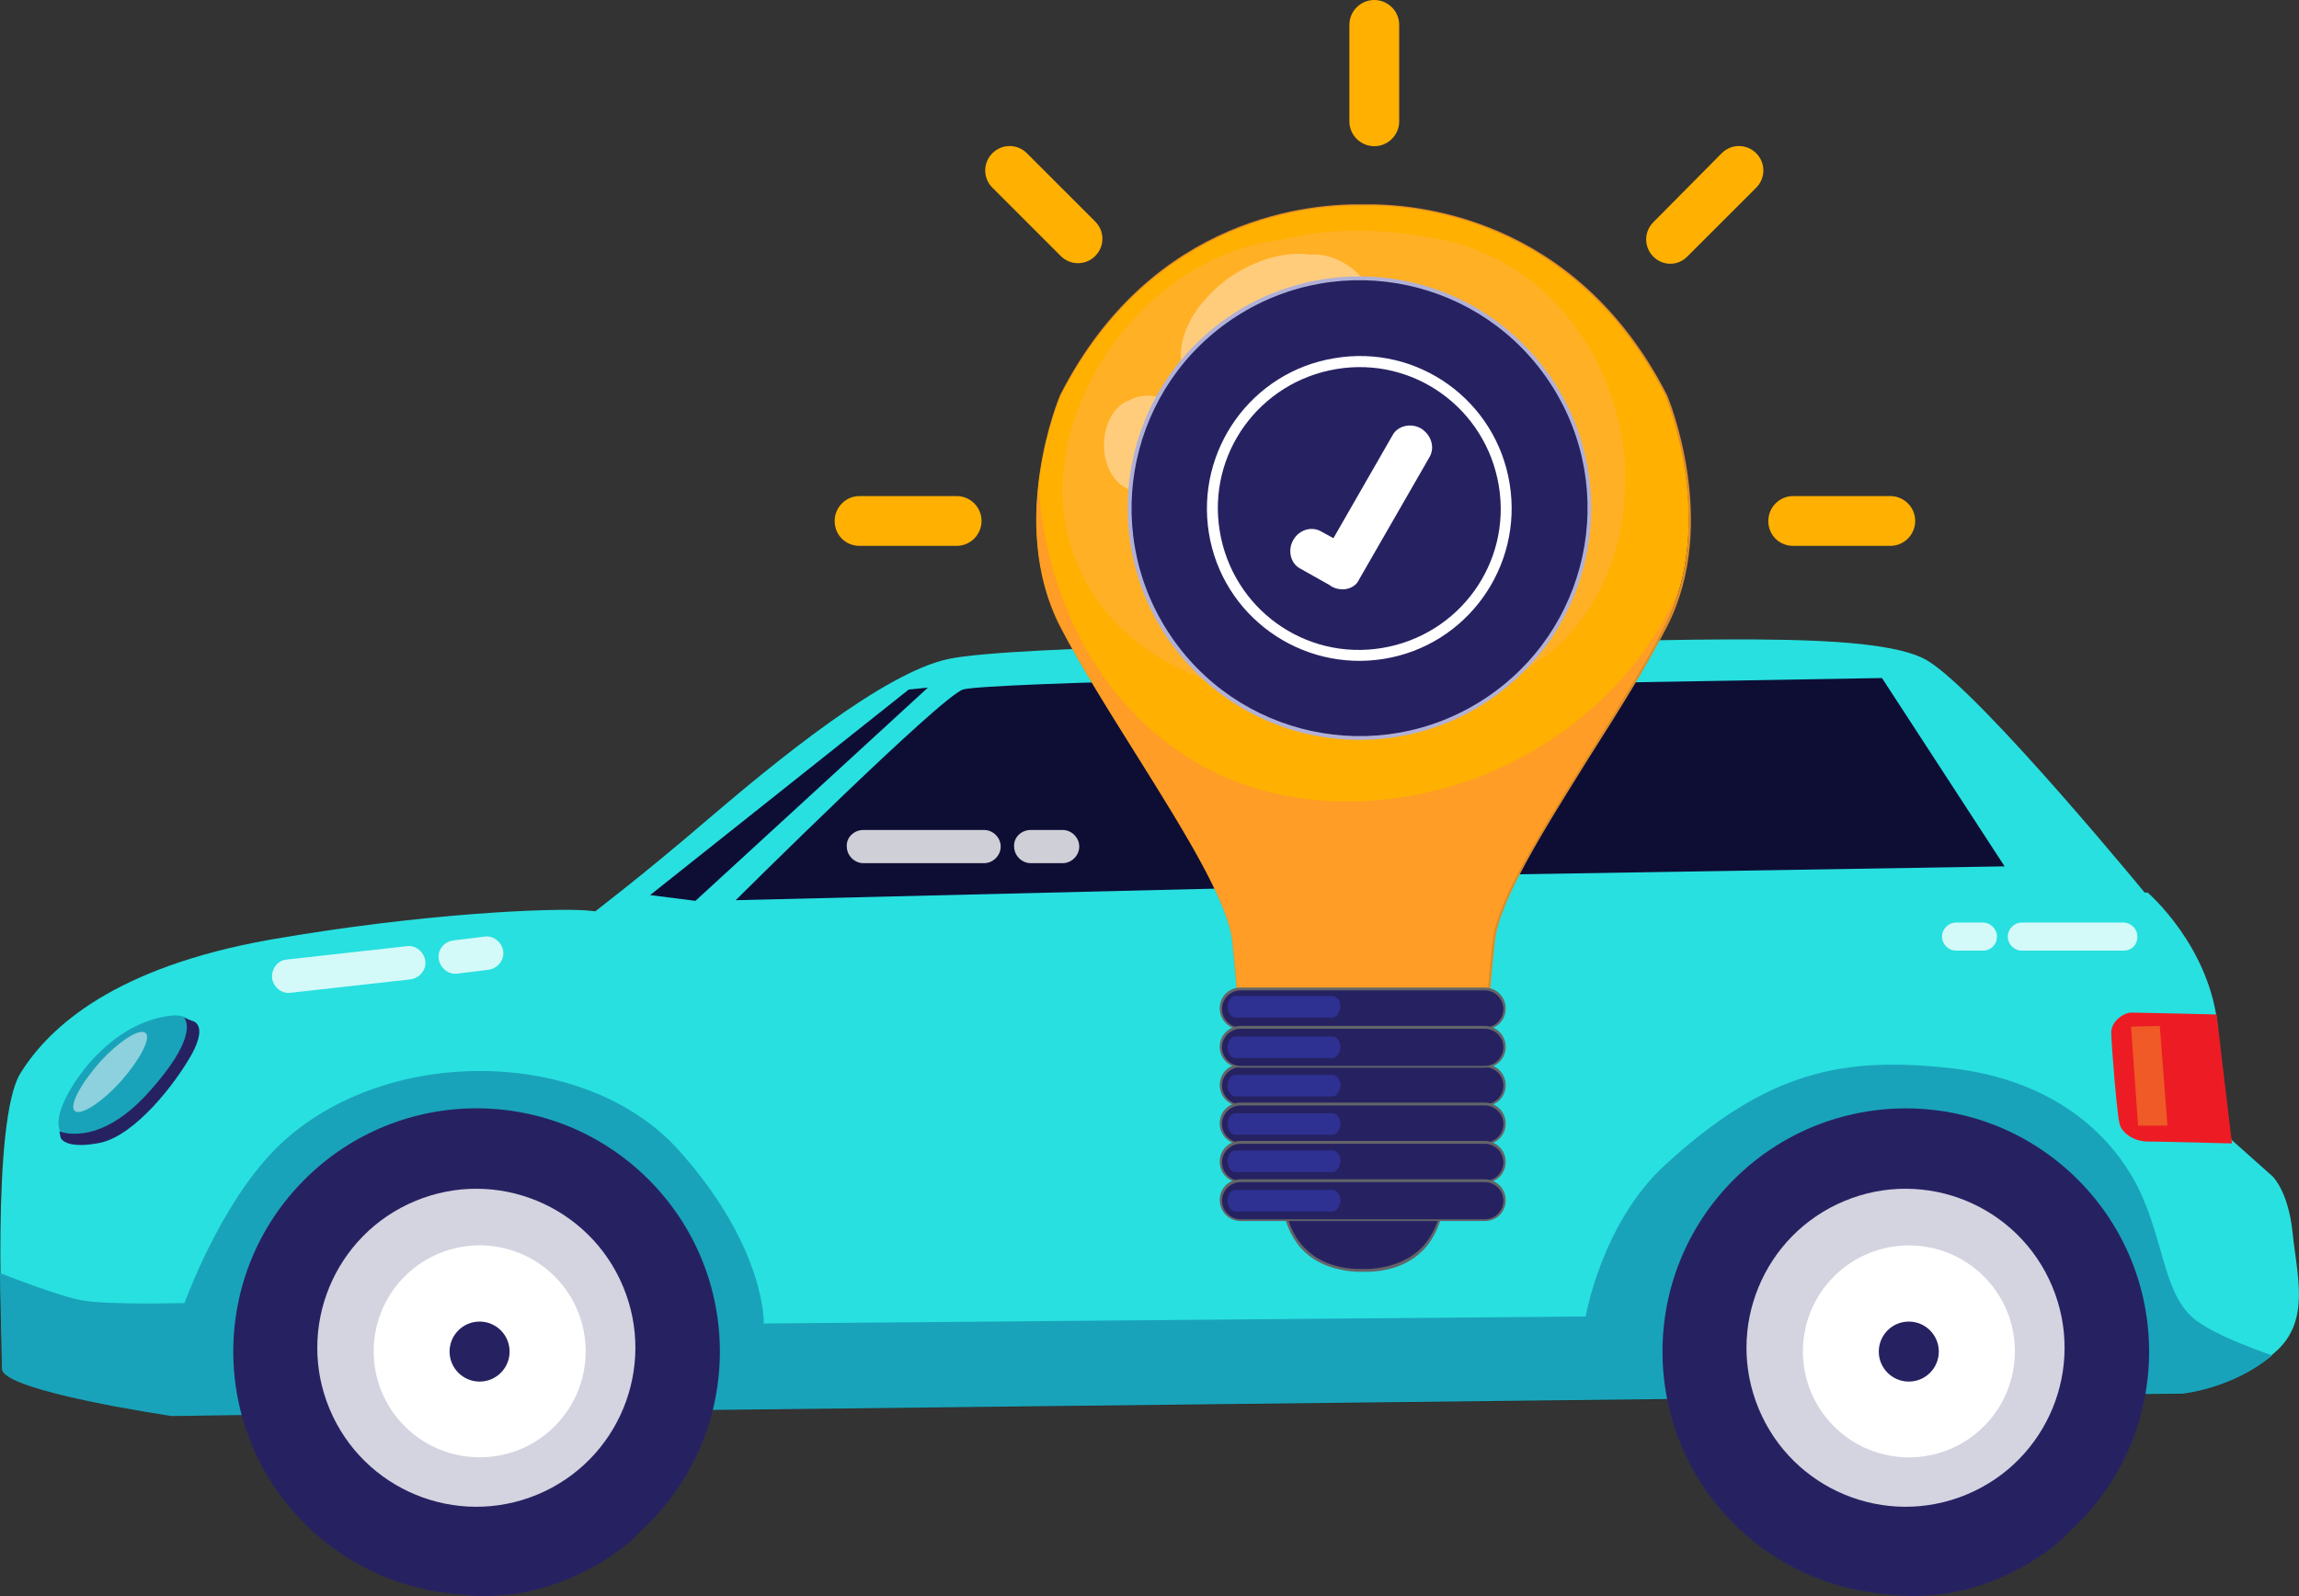 <svg width="360" height="250" viewBox="0 0 360 250" fill="none" xmlns="http://www.w3.org/2000/svg">
<rect x="0" y="0" width="360" height="250" fill="#333333" stroke="none"/>
<g clip-path="url(#clip0_701_8255)">
<path d="M92.1 143.6C92.1 143.6 100.8 137 111 128.2C121.2 119.5 138.4 105.3 148.6 103.2C158.8 101.1 208.8 100.6 234.1 100.6C262.1 100.6 293.2 98.5 301.7 103.4C310.2 108.4 337.4 141.7 337.4 141.7L250.9 154.9L92.1 143.6Z" fill="#28E0E0"/>
<path d="M26.9 221.8C26.9 221.8 0.3 217.9 0.3 214.4C0.3 210.9 -1.5 175.8 3.1 168.3C7.7 160.9 18 151.6 42.1 147.4C66.2 143.1 86.4 142.4 91.7 142.8C97 143.2 109.4 146.3 146.6 146C183.8 145.6 336.2 140 336.2 140C336.2 140 345.1 148.5 346.1 161.3C347.2 174.1 349.3 178.7 349.3 178.7L355.7 184.4C355.7 184.4 358.2 186.5 358.9 193.3C359.6 200 361.6 206.8 356.4 211.7C350 217.7 341.5 218.4 341.5 218.4L26.9 221.8Z" fill="#2B2A25"/>
<path d="M359 193.1C358.3 186.4 355.8 184.2 355.8 184.2L349.4 178.5C349.4 178.5 348.3 173.9 347.3 161.1C346.2 148.3 336.3 139.8 336.3 139.8C336.3 139.8 183.9 145.5 146.7 145.8C109.5 146.2 97.1 143 91.8 142.6C86.5 142.2 66.3 143 42.2 147.2C18.1 151.5 7.8 160.7 3.2 168.1C-1.4 175.5 0.4 210.6 0.4 214.2C0.4 217.7 27 221.6 27 221.6L41.3 221.4C40.2 218 39.6 214.4 39.6 210.7C39.6 191.8 55 176.4 73.9 176.4C92.8 176.4 108.2 191.8 108.2 210.7V210.8V210.9C108.2 214.3 107.7 217.6 106.9 220.7L264.6 218.9C264 216.3 263.6 213.5 263.6 210.7C263.6 191.8 279 176.4 297.9 176.4C316.8 176.4 332.2 191.8 332.2 210.7V210.8V210.9C332.2 213.4 332 215.8 331.5 218.2L341.8 218.1C341.8 218.1 350.3 217.4 356.7 211.4C361.7 206.6 359.7 199.8 359 193.1Z" fill="#28E0E0"/>
<path d="M344 206.9C338.7 203 339 194.5 334.8 186C330.5 177.5 321.4 169.1 305.4 167.3C288.8 165.5 276.9 167.6 260.7 182.5C250.8 191.6 248.3 206.2 248.3 206.2L119.6 207.3C119.6 207.3 120 195.6 106.5 180.4C91.7 163.6 59.4 163.6 43.1 180C34.3 188.9 28.9 204.1 28.9 204.1C28.9 204.1 16.9 204.4 13 203.7C9.6 203.2 0 199.4 0 199.4C0.1 206.8 0.3 213 0.3 214.4C0.3 217.9 26.9 221.8 26.9 221.8L41.2 221.6C40.1 218.2 39.5 214.6 39.5 210.9C39.5 192 54.9 176.6 73.8 176.6C92.7 176.6 108.1 192 108.1 210.9V211V211.1C108.1 214.5 107.6 217.8 106.8 220.9L264.5 219.1C263.9 216.5 263.5 213.7 263.5 210.9C263.5 192 278.9 176.6 297.8 176.6C316.7 176.6 332.1 192 332.1 210.9V211V211.1C332.1 213.6 331.9 216 331.4 218.4L341.7 218.3C341.7 218.3 349.5 217.6 355.8 212.3C351.8 210.9 346.9 209 344 206.9Z" fill="#19A3BA"/>
<path d="M115.2 141C115.2 141 147.3 109.1 150.8 108C154.3 106.9 221.3 105.5 221.3 106.6C221.3 107.7 218.5 138.5 218.5 138.5L115.2 141Z" fill="#0E0E35"/>
<path d="M230.6 107.3L228.1 137.1L313.9 135.7L294.7 106.2L230.6 107.3Z" fill="#0E0E35"/>
<path d="M26.6 159.1C21 159.8 16.3 163.5 13.1 167.6C9.2 172.6 6.9 178.7 12.5 178.6C17.9 178.5 20.4 174.7 25.1 170.2C29.9 165.6 33 158.4 26.6 159.1Z" fill="#19A3BA"/>
<path opacity="0.5" d="M18.9 169.4C15.8 172.8 12.6 174.8 11.7 174C10.8 173.2 12.6 169.8 15.6 166.4C18.7 163 21.9 161 22.8 161.8C23.7 162.6 21.9 166 18.9 169.4Z" fill="white"/>
<path d="M30.1 159.9L28.8 159.4C28.8 159.4 31.7 161.9 22.9 171.5C15.2 179.8 9.3 177.2 9.3 177.2L9.5 178.2C9.5 178.2 10.1 180.1 15.7 179C21.2 177.8 27.5 169.7 30.1 165C32.6 160.3 30.1 159.9 30.1 159.9Z" fill="#262262"/>
<path d="M347.1 158.9C347.1 158.9 335.1 158.6 333.8 158.6C332.5 158.6 330.6 160 330.6 161.7C330.6 163.4 331.5 174.6 331.9 176C332.2 177.4 334.1 178.8 336.3 178.8C338.5 178.8 349.5 179.1 349.5 179.1L347.1 158.9Z" fill="#ED1C24"/>
<path d="M333.7 160.8L334.8 176.3H339.4L338.2 160.7L333.7 160.8Z" fill="#EF5A26"/>
<path d="M225.6 158.2C225.6 159.3 224.7 160.2 223.6 160.2H207C205.9 160.2 205 159.3 205 158.2C205 157.1 205.9 156.2 207 156.2H223.6C224.7 156.1 225.6 157 225.6 158.2Z" fill="#19A3BA"/>
<path d="M142.3 108L101.8 140.2L108.9 141.1L145.3 107.7L142.3 108Z" fill="#0E0E35"/>
<path d="M101.568 238.636C116.446 223.757 116.446 199.634 101.568 184.755C86.689 169.876 62.565 169.876 47.687 184.755C32.808 199.634 32.808 223.757 47.687 238.636C62.565 253.515 86.689 253.515 101.568 238.636Z" fill="#262262"/>
<path opacity="0.8" d="M84.17 234.086C96.863 228.794 102.863 214.214 97.571 201.521C92.28 188.828 77.7 182.828 65.007 188.12C52.314 193.412 46.314 207.991 51.606 220.684C56.898 233.377 71.477 239.377 84.17 234.086Z" fill="white"/>
<path d="M50.499 238.2C49.999 239 50.199 240.1 51.099 240.7C78.399 261.5 99.299 240.9 99.499 240.7C100.199 240 99.999 238.8 99.199 238C98.299 237.3 97.099 237.3 96.399 238C95.699 238.8 77.599 256.3 53.299 237.8C52.399 237.1 51.199 237.2 50.599 238C50.599 238.1 50.499 238.1 50.499 238.2Z" fill="#262262"/>
<path d="M86.85 223.399C93.333 216.916 93.333 206.406 86.85 199.923C80.368 193.44 69.857 193.44 63.375 199.923C56.892 206.406 56.892 216.916 63.375 223.399C69.857 229.881 80.368 229.881 86.85 223.399Z" fill="white"/>
<path d="M75.099 216.4C77.695 216.4 79.799 214.296 79.799 211.7C79.799 209.104 77.695 207 75.099 207C72.504 207 70.399 209.104 70.399 211.7C70.399 214.296 72.504 216.4 75.099 216.4Z" fill="#262262"/>
<path d="M325.37 238.647C340.249 223.768 340.249 199.644 325.37 184.766C310.492 169.887 286.368 169.887 271.489 184.766C256.611 199.644 256.61 223.768 271.489 238.647C286.368 253.525 310.492 253.525 325.37 238.647Z" fill="#262262"/>
<path opacity="0.8" d="M307.969 234.084C320.662 228.793 326.662 214.213 321.37 201.52C316.078 188.827 301.499 182.827 288.806 188.119C276.113 193.411 270.113 207.99 275.405 220.683C280.696 233.376 295.276 239.376 307.969 234.084Z" fill="white"/>
<path d="M274.3 238.2C273.8 239 274 240.1 274.9 240.7C302.2 261.5 323.1 240.9 323.3 240.7C324 240 323.8 238.8 323 238C322.1 237.3 320.9 237.3 320.2 238C319.5 238.8 301.4 256.3 277.1 237.8C276.2 237.1 275 237.2 274.4 238C274.4 238.1 274.3 238.1 274.3 238.2Z" fill="#262262"/>
<path d="M310.653 223.409C317.136 216.926 317.136 206.416 310.653 199.933C304.17 193.451 293.66 193.451 287.177 199.933C280.695 206.416 280.695 216.926 287.177 223.409C293.66 229.892 304.17 229.892 310.653 223.409Z" fill="white"/>
<path d="M298.9 216.4C301.496 216.4 303.6 214.296 303.6 211.7C303.6 209.104 301.496 207 298.9 207C296.304 207 294.2 209.104 294.2 211.7C294.2 214.296 296.304 216.4 298.9 216.4Z" fill="#262262"/>
<path opacity="0.8" d="M44.9 150.3L63.7 148.2C65.1 148 66.4 149.1 66.6 150.5C66.8 151.9 65.7 153.2 64.3 153.4L45.5 155.5C44.1 155.7 42.8 154.6 42.6 153.2C42.5 151.7 43.5 150.4 44.9 150.3Z" fill="white"/>
<path opacity="0.8" d="M70.999 147.3L75.899 146.7C77.299 146.5 78.599 147.6 78.799 149C78.999 150.4 77.899 151.7 76.499 151.9L71.599 152.5C70.199 152.7 68.899 151.6 68.699 150.2C68.499 148.8 69.499 147.5 70.999 147.3Z" fill="white"/>
<path opacity="0.8" d="M135.2 130H154.1C155.5 130 156.7 131.2 156.7 132.6C156.7 134 155.5 135.2 154.1 135.2H135.2C133.8 135.2 132.6 134 132.6 132.6C132.5 131.2 133.7 130 135.2 130Z" fill="white"/>
<path opacity="0.8" d="M161.4 130H166.4C167.8 130 169 131.2 169 132.6C169 134 167.8 135.2 166.4 135.2H161.4C160 135.2 158.8 134 158.8 132.6C158.7 131.2 159.9 130 161.4 130Z" fill="white"/>
<path opacity="0.8" d="M332.499 148.9H316.599C315.399 148.9 314.399 147.9 314.399 146.7C314.399 145.5 315.399 144.5 316.599 144.5H332.499C333.699 144.5 334.699 145.5 334.699 146.7C334.699 148 333.799 148.9 332.499 148.9Z" fill="white"/>
<path opacity="0.8" d="M310.5 148.9H306.3C305.1 148.9 304.1 147.9 304.1 146.7C304.1 145.5 305.1 144.5 306.3 144.5H310.5C311.7 144.5 312.7 145.5 312.7 146.7C312.7 148 311.7 148.9 310.5 148.9Z" fill="white"/>
<path opacity="0.8" d="M225.1 157.1H209.2C208 157.1 207 156.1 207 154.9C207 153.7 208 152.7 209.2 152.7H225.1C226.3 152.7 227.3 153.7 227.3 154.9C227.3 156.2 226.3 157.1 225.1 157.1Z" fill="white"/>
<path opacity="0.8" d="M203.1 157.1H198.9C197.7 157.1 196.7 156.1 196.7 154.9C196.7 153.7 197.7 152.7 198.9 152.7H203.1C204.3 152.7 205.3 153.7 205.3 154.9C205.3 156.2 204.3 157.1 203.1 157.1Z" fill="white"/>
<path d="M260.772 61.952C246.199 33.424 220.41 32.011 213.433 32.188C206.456 32.011 180.666 33.513 166.093 61.952C166.093 61.952 157.615 81.647 166.093 98.074C174.572 114.502 191.883 137.2 193.031 147.356C194.179 157.513 194.444 166.61 194.444 166.61H197.27H229.507H232.333C232.333 166.61 232.598 157.513 233.746 147.356C234.894 137.2 252.293 114.502 260.684 98.074C269.074 81.647 260.772 61.952 260.772 61.952Z" fill="#FFB024"/>
<path d="M232.509 166.787H194.355V166.61C194.355 166.522 194.002 157.337 192.942 147.356C192.236 141.086 185.258 129.958 177.928 118.211C173.6 111.322 169.184 104.257 166.005 98.162C157.614 81.823 165.916 62.04 166.005 61.863C180.489 33.424 206.013 31.834 213.521 32.011C221.028 31.834 246.552 33.513 261.036 61.863C261.125 62.04 269.427 81.823 261.036 98.162C257.857 104.345 253.441 111.41 249.113 118.211C241.783 129.958 234.806 140.997 234.099 147.356C232.951 157.337 232.686 166.522 232.686 166.61L232.509 166.787ZM194.708 166.522H232.244C232.333 165.197 232.598 156.718 233.657 147.356C234.364 140.997 241.341 129.869 248.76 118.123C253.088 111.322 257.504 104.168 260.683 98.074C268.985 82 260.86 62.481 260.683 62.128C246.287 33.954 220.939 32.276 213.521 32.453C206.102 32.276 180.754 33.954 166.358 62.128C166.27 62.305 158.056 81.912 166.358 98.074C169.537 104.168 173.953 111.322 178.281 118.123C185.7 129.869 192.677 140.997 193.384 147.356C194.267 156.63 194.62 165.197 194.708 166.522Z" fill="#E08D27"/>
<path d="M260.772 61.952C246.199 33.424 220.41 32.011 213.433 32.188C206.456 32.011 180.666 33.513 166.093 61.952C166.093 61.952 157.615 81.647 166.093 98.074C174.572 114.502 191.883 137.2 193.031 147.356C194.179 157.513 194.444 166.61 194.444 166.61H232.245C232.245 166.61 232.51 157.513 233.658 147.356C234.806 137.2 252.205 114.502 260.595 98.074C268.986 81.647 260.772 61.952 260.772 61.952ZM253.706 83.325C253 86.769 251.852 90.037 250.174 93.128C248.496 96.219 246.288 99.046 243.638 101.43C240.812 103.992 237.544 105.935 234.011 107.348C229.949 108.937 225.709 109.732 221.47 110.174C216.789 110.704 212.108 110.792 207.427 110.527C202.658 110.174 197.977 109.467 193.384 108.143C188.968 106.906 184.729 105.051 180.843 102.578C177.133 100.194 173.866 97.103 171.393 93.393C168.743 89.419 167.065 84.915 166.535 80.145C166.005 75.199 166.712 70.077 168.301 65.396C169.98 60.538 172.452 56.034 175.72 52.06C178.9 48.085 182.874 44.641 187.29 42.08C191.353 39.695 195.857 38.105 200.538 37.575C205.661 36.251 211.048 35.897 216.347 36.251C219.262 36.427 222.265 36.869 225.179 37.399C227.122 37.752 228.977 38.282 230.832 38.988C234.276 40.313 237.544 42.168 240.37 44.464C243.196 46.761 245.581 49.498 247.612 52.501C249.644 55.504 251.234 58.772 252.382 62.216C253.53 65.661 254.236 69.194 254.501 72.815C254.59 76.259 254.413 79.88 253.706 83.325Z" fill="#FFB000"/>
<path d="M262.803 92.51C260.683 97.456 257.681 102.137 254.06 106.2C250.438 110.262 246.287 113.795 241.695 116.621C237.014 119.536 231.98 121.832 226.68 123.334C221.293 124.835 215.729 125.63 210.165 125.542C204.071 125.453 198.065 124.305 192.501 122.009C187.025 119.712 181.991 116.268 177.751 111.94C173.159 107.259 169.626 101.695 167.153 95.689C164.592 89.596 163.179 83.148 162.649 76.612C162.649 76.436 162.649 76.259 162.649 76.083C161.942 82.707 162.296 90.744 166.093 98.162C174.572 114.59 191.883 137.288 193.031 147.445C194.179 157.602 194.444 166.698 194.444 166.698H232.245C232.245 166.698 232.51 157.602 233.658 147.445C234.806 137.288 252.205 114.59 260.595 98.162C261.743 95.866 262.627 93.481 263.245 91.097C263.156 91.538 262.98 92.068 262.803 92.51Z" fill="#FF9D27"/>
<path d="M216.523 49.763C215.463 44.553 210.693 39.518 205.129 39.872C202.656 39.518 200.095 39.96 197.799 40.755C194.619 41.903 191.616 43.758 189.32 46.231C186.847 48.792 184.816 52.236 184.904 55.946C184.992 59.567 187.112 62.835 189.85 65.131C192.411 67.251 195.679 68.487 199.035 68.487C202.303 68.399 205.394 67.251 208.132 65.573C213.343 62.305 217.847 56.122 216.523 49.763Z" fill="#FFCC7B"/>
<path d="M185.258 67.251C184.64 64.866 183.227 62.481 180.578 62.04C179.518 61.863 177.928 62.04 176.956 62.658C176.868 62.658 176.78 62.746 176.691 62.746C175.543 63.188 174.572 64.159 173.954 65.308C172.629 67.692 172.54 70.872 173.6 73.345C174.13 74.581 175.013 75.729 176.162 76.347C177.486 77.142 179.253 77.319 180.754 76.966C185.082 75.906 186.23 71.048 185.258 67.251Z" fill="#FFCC7B"/>
<path d="M226.062 185.864H216.789H210.076H200.803C200.803 185.864 199.92 198.228 212.373 198.935H214.492C226.945 198.228 226.062 185.864 226.062 185.864Z" fill="#262262"/>
<path d="M212.372 199.2C208.575 198.935 205.66 197.699 203.629 195.402C200.273 191.516 200.626 186.04 200.626 185.952V185.775H226.239V185.952C226.239 186.04 226.592 191.516 223.236 195.402C221.204 197.699 218.29 199.023 214.492 199.2H212.372ZM200.979 186.04C200.979 186.924 200.979 191.693 203.894 195.049C205.837 197.257 208.663 198.582 212.372 198.758H214.492C218.113 198.493 221.028 197.257 222.971 195.049C225.974 191.605 225.974 186.924 225.885 186.04H200.979Z" fill="#636568"/>
<path d="M232.507 161.046H194.265C192.587 161.046 191.174 159.633 191.174 157.955C191.174 156.277 192.587 154.864 194.265 154.864H232.507C234.185 154.864 235.599 156.277 235.599 157.955C235.599 159.721 234.274 161.046 232.507 161.046Z" fill="#262262"/>
<path d="M232.508 161.223H194.266C192.499 161.223 190.998 159.809 190.998 157.955C190.998 156.1 192.411 154.687 194.266 154.687H232.508C234.275 154.687 235.776 156.1 235.776 157.955C235.776 159.809 234.363 161.223 232.508 161.223ZM194.266 155.129C192.676 155.129 191.351 156.453 191.351 158.043C191.351 159.633 192.676 160.958 194.266 160.958H232.508C234.098 160.958 235.423 159.633 235.423 158.043C235.423 156.453 234.098 155.129 232.508 155.129H194.266Z" fill="#636568"/>
<path d="M232.507 173.057H194.265C192.587 173.057 191.174 171.644 191.174 169.966C191.174 168.288 192.587 166.875 194.265 166.875H232.507C234.185 166.875 235.599 168.288 235.599 169.966C235.599 171.733 234.274 173.057 232.507 173.057Z" fill="#262262"/>
<path d="M232.508 173.234H194.266C192.499 173.234 190.998 171.821 190.998 169.966C190.998 168.111 192.411 166.698 194.266 166.698H232.508C234.275 166.698 235.776 168.111 235.776 169.966C235.776 171.821 234.363 173.234 232.508 173.234ZM194.266 167.14C192.676 167.14 191.351 168.465 191.351 170.055C191.351 171.644 192.676 172.969 194.266 172.969H232.508C234.098 172.969 235.423 171.644 235.423 170.055C235.423 168.465 234.098 167.14 232.508 167.14H194.266Z" fill="#636568"/>
<path d="M232.507 167.052H194.265C192.587 167.052 191.174 165.639 191.174 163.961C191.174 162.282 192.587 160.869 194.265 160.869H232.507C234.185 160.869 235.599 162.282 235.599 163.961C235.599 165.727 234.274 167.052 232.507 167.052Z" fill="#262262"/>
<path d="M232.508 167.228H194.266C192.499 167.228 190.998 165.815 190.998 163.961C190.998 162.194 192.411 160.693 194.266 160.693H232.508C234.275 160.693 235.776 162.106 235.776 163.961C235.776 165.815 234.363 167.228 232.508 167.228ZM194.266 161.134C192.676 161.134 191.351 162.459 191.351 164.049C191.351 165.639 192.676 166.963 194.266 166.963H232.508C234.098 166.963 235.423 165.639 235.423 164.049C235.423 162.459 234.098 161.134 232.508 161.134H194.266Z" fill="#636568"/>
<path d="M232.507 179.063H194.265C192.587 179.063 191.174 177.65 191.174 175.972C191.174 174.294 192.587 172.881 194.265 172.881H232.507C234.185 172.881 235.599 174.294 235.599 175.972C235.599 177.738 234.274 179.063 232.507 179.063Z" fill="#262262"/>
<path d="M232.508 179.24H194.266C192.499 179.24 190.998 177.827 190.998 175.972C190.998 174.117 192.411 172.704 194.266 172.704H232.508C234.275 172.704 235.776 174.117 235.776 175.972C235.776 177.827 234.363 179.24 232.508 179.24ZM194.266 173.146C192.676 173.146 191.351 174.471 191.351 176.06C191.351 177.65 192.676 178.975 194.266 178.975H232.508C234.098 178.975 235.423 177.65 235.423 176.06C235.423 174.471 234.098 173.146 232.508 173.146H194.266Z" fill="#636568"/>
<path d="M232.507 185.069H194.265C192.587 185.069 191.174 183.656 191.174 181.978C191.174 180.3 192.587 178.886 194.265 178.886H232.507C234.185 178.886 235.599 180.3 235.599 181.978C235.599 183.744 234.274 185.069 232.507 185.069Z" fill="#262262"/>
<path d="M232.508 185.246H194.266C192.499 185.246 190.998 183.832 190.998 181.978C190.998 180.123 192.411 178.71 194.266 178.71H232.508C234.275 178.71 235.776 180.123 235.776 181.978C235.776 183.832 234.363 185.246 232.508 185.246ZM194.266 179.151C192.676 179.151 191.351 180.476 191.351 182.066C191.351 183.656 192.676 184.981 194.266 184.981H232.508C234.098 184.981 235.423 183.656 235.423 182.066C235.423 180.476 234.098 179.151 232.508 179.151H194.266Z" fill="#636568"/>
<path d="M232.507 191.075H194.265C192.587 191.075 191.174 189.661 191.174 187.983C191.174 186.305 192.587 184.892 194.265 184.892H232.507C234.185 184.892 235.599 186.305 235.599 187.983C235.599 189.75 234.274 191.075 232.507 191.075Z" fill="#262262"/>
<path d="M232.508 191.251H194.266C192.499 191.251 190.998 189.838 190.998 187.983C190.998 186.129 192.411 184.716 194.266 184.716H232.508C234.275 184.716 235.776 186.129 235.776 187.983C235.776 189.838 234.363 191.251 232.508 191.251ZM194.266 185.157C192.676 185.157 191.351 186.482 191.351 188.072C191.351 189.661 192.676 190.986 194.266 190.986H232.508C234.098 190.986 235.423 189.661 235.423 188.072C235.423 186.482 234.098 185.157 232.508 185.157H194.266Z" fill="#636568"/>
<path d="M208.664 159.368H193.473C192.766 159.368 192.236 158.573 192.236 157.69C192.236 156.718 192.766 156.012 193.473 156.012H208.664C209.37 156.012 209.9 156.807 209.9 157.69C209.812 158.573 209.282 159.368 208.664 159.368Z" fill="#2E3192"/>
<path d="M208.664 165.727H193.473C192.766 165.727 192.236 164.932 192.236 164.049C192.236 163.077 192.766 162.371 193.473 162.371H208.664C209.37 162.371 209.9 163.166 209.9 164.049C209.812 164.932 209.282 165.727 208.664 165.727Z" fill="#2E3192"/>
<path d="M208.664 171.733H193.473C192.766 171.733 192.236 170.938 192.236 170.055C192.236 169.083 192.766 168.377 193.473 168.377H208.664C209.37 168.377 209.9 169.171 209.9 170.055C209.812 170.938 209.282 171.733 208.664 171.733Z" fill="#2E3192"/>
<path d="M208.664 177.738H193.473C192.766 177.738 192.236 176.944 192.236 176.06C192.236 175.089 192.766 174.382 193.473 174.382H208.664C209.37 174.382 209.9 175.177 209.9 176.06C209.812 176.944 209.282 177.738 208.664 177.738Z" fill="#2E3192"/>
<path d="M208.664 183.568H193.473C192.766 183.568 192.236 182.773 192.236 181.889C192.236 180.918 192.766 180.211 193.473 180.211H208.664C209.37 180.211 209.9 181.006 209.9 181.889C209.812 182.773 209.282 183.568 208.664 183.568Z" fill="#2E3192"/>
<path d="M208.664 189.75H193.473C192.766 189.75 192.236 188.955 192.236 188.072C192.236 187.1 192.766 186.394 193.473 186.394H208.664C209.37 186.394 209.9 187.189 209.9 188.072C209.812 188.955 209.282 189.75 208.664 189.75Z" fill="#2E3192"/>
<path d="M238.54 105.258C252.716 91.082 252.716 68.099 238.54 53.923C224.364 39.747 201.381 39.747 187.205 53.923C173.029 68.099 173.029 91.082 187.205 105.258C201.381 119.434 224.364 119.434 238.54 105.258Z" fill="#B1B1D8"/>
<path d="M232.25 109.593C248.818 98.903 253.582 76.805 242.892 60.238C232.202 43.67 210.105 38.905 193.537 49.595C176.969 60.286 172.204 82.383 182.895 98.951C193.585 115.518 215.682 120.283 232.25 109.593Z" fill="#262262"/>
<path d="M209.001 56.1C196.001 58.2 187.201 70.5 189.301 83.5C191.401 96.5 203.701 105.3 216.701 103.2C229.701 101.1 238.501 88.8 236.401 75.8C234.301 62.7 222.001 53.9 209.001 56.1ZM216.401 101.5C204.301 103.5 193.001 95.3 191.001 83.2C189.001 71.1 197.201 59.8 209.301 57.8C221.401 55.8 232.701 64 234.701 76.1C236.701 88.2 228.501 99.5 216.401 101.5Z" fill="white"/>
<path d="M222.501 67.1C220.901 66.2 218.901 66.7 218.101 68.1L208.801 84.3L206.801 83.2C205.301 82.4 203.401 83 202.501 84.6C201.601 86.2 202.101 88.2 203.501 89L208.301 91.7L208.401 91.8C208.401 91.8 208.501 91.8 208.501 91.9H208.601C209.101 92.2 209.701 92.3 210.201 92.3H210.301C210.401 92.3 210.401 92.3 210.501 92.3C211.501 92.2 212.401 91.7 212.801 90.8L223.901 71.5C224.701 70 224.101 68.1 222.501 67.1Z" fill="white"/>
<path d="M276.9 81.6C276.9 79.5 278.6 77.7 280.8 77.7H296C298.1 77.7 299.9 79.4 299.9 81.6C299.9 83.7 298.2 85.5 296 85.5H280.8C278.6 85.5 276.9 83.8 276.9 81.6Z" fill="#FFB000"/>
<path d="M258.9 40.2C257.4 38.7 257.4 36.3 258.9 34.8L269.6 24C271.1 22.5 273.5 22.5 275 24C276.5 25.5 276.5 27.9 275 29.4L264.3 40.1C262.8 41.7 260.4 41.7 258.9 40.2Z" fill="#FFB000"/>
<path d="M155.4 24C156.9 22.5 159.3 22.5 160.8 24L171.5 34.7C173 36.2 173 38.6 171.5 40.1C170 41.6 167.6 41.6 166.1 40.1L155.4 29.4C153.9 27.9 153.9 25.5 155.4 24Z" fill="#FFB000"/>
<path d="M130.7 81.6C130.7 79.5 132.4 77.7 134.6 77.7H149.8C151.9 77.7 153.7 79.4 153.7 81.6C153.7 83.7 152 85.5 149.8 85.5H134.6C132.4 85.5 130.7 83.8 130.7 81.6Z" fill="#FFB000"/>
<path d="M215.2 0C217.3 0 219.1 1.7 219.1 3.9V19C219.1 21.1 217.4 22.9 215.2 22.9C213.1 22.9 211.3 21.2 211.3 19V3.9C211.3 1.7 213.1 0 215.2 0Z" fill="#FFB000"/>
</g>
<defs>
<clipPath id="clip0_701_8255">
<rect width="360" height="250" fill="white"/>
</clipPath>
</defs>
</svg>
